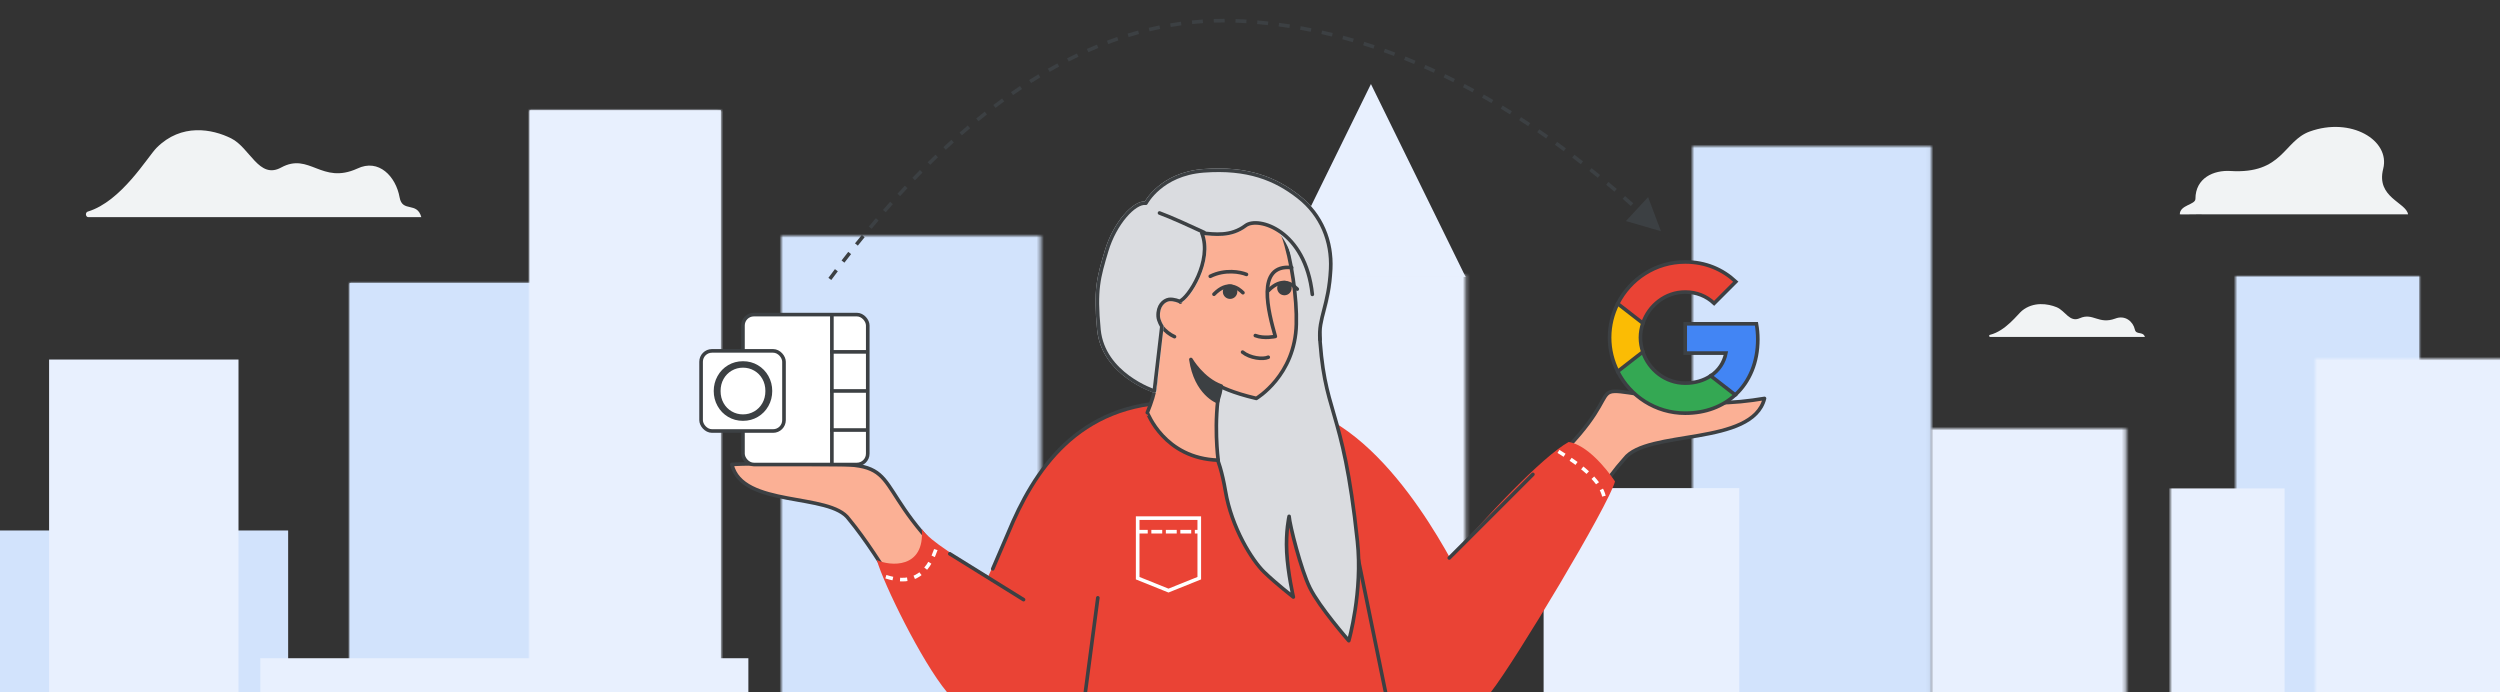 <?xml version="1.0" encoding="UTF-8"?>
<svg width="690px" height="191px" viewBox="0 0 690 191" version="1.1" xmlns="http://www.w3.org/2000/svg" xmlns:xlink="http://www.w3.org/1999/xlink">
    <rect x="0" y="0" width="690" height="191" fill="#333333" stroke="none"/>
    <title>switch-from-onenote-to-workspace-hero-large</title>
    <defs>
        <polygon id="path-1" points="0 0 69 0 69 183 0 183"></polygon>
        <polygon id="path-3" points="0 0 51 0 51 183 0 183"></polygon>
        <polygon id="path-5" points="0 0 54 0 54 160 0 160"></polygon>
        <polygon id="path-7" points="0 0 65.95 0 65.95 215.343 0 215.343"></polygon>
        <polygon id="path-9" points="-2.84217094e-14 0 71.622 0 71.622 181.62 -2.84217094e-14 181.62"></polygon>
        <polygon id="path-11" points="1.42108547e-14 0 53.603 0 53.603 154.637 1.42108547e-14 154.637"></polygon>
        <polygon id="path-13" points="-2.84217094e-14 2.84217094e-14 52.814 2.84217094e-14 52.814 218.628 -2.84217094e-14 218.628"></polygon>
        <polygon id="path-15" points="1.13686838e-13 0 53.708 0 53.708 139.203 1.13686838e-13 139.203"></polygon>
        <polygon id="path-17" points="0 0 52.251 0 52.251 181.63 0 181.63"></polygon>
    </defs>
    <g id="switch-from-onenote-to-workspace-hero-large" stroke="none" stroke-width="1" fill="none" fill-rule="evenodd">
        <g id="bg" transform="translate(-3.473, 15.729)">
            <path d="M605.099,43.43 C605.099,40.806 609.412,40.806 609.412,39.165 C609.412,33.394 614.467,31.176 619.075,31.465 C633.549,32.371 633.712,23.195 640.94,20.576 C652.292,16.463 663.256,22.951 661.234,30.876 C659.213,38.802 667.583,40.107 668.099,43.43 L611.673,43.43 C611.654,43.353 605.099,43.507 605.099,43.43 Z" id="cloud-right" fill="#F1F3F4"></path>
            <path d="M592.69,75.205 C593.043,76.812 594.919,75.6 595.473,77.261 L552.799,77.261 C552.639,77.27 552.498,77.16 552.476,77.008 C552.454,76.855 552.558,76.712 552.714,76.679 C557.032,75.622 560.375,70.983 561.54,70.035 C564.71,67.457 568.675,68.079 571.093,69.057 C573.512,70.035 574.654,73.359 577.5,72.094 C581.139,70.478 582.671,73.899 587.263,72.205 C590.011,71.128 592.21,73.022 592.69,75.205 Z" id="cloud-center" fill="#F1F3F4" fill-rule="nonzero"></path>
            <path d="M113.766,38.756 C114.526,43.017 118.566,39.804 119.759,44.207 L27.888,44.207 C27.544,44.232 27.242,43.94 27.194,43.536 C27.147,43.132 27.37,42.753 27.707,42.666 C37.002,39.862 44.198,27.563 46.706,25.05 C53.53,18.214 62.067,19.864 67.273,22.457 C72.48,25.05 74.94,33.862 81.066,30.51 C88.899,26.225 92.199,35.295 102.083,30.802 C107.999,27.947 112.733,32.97 113.766,38.756 Z" id="cloud-left" fill="#F1F3F4" fill-rule="nonzero"></path>
            <g id="Group-12" transform="translate(602.473, 60.271)">
                <mask id="mask-2" fill="white">
                    <use xlink:href="#path-1"></use>
                </mask>
                <g id="Clip-11"></g>
                <g mask="url(#mask-2)">
                    <g transform="translate(18, 0)">
                        <mask id="mask-4" fill="white">
                            <use xlink:href="#path-3"></use>
                        </mask>
                        <g id="Clip-11" stroke="none" fill="none"></g>
                        <polygon id="Fill-10" stroke="none" fill="#D2E3FC" fill-rule="evenodd" mask="url(#mask-4)" points="-1 0 55 0 55 209 -1 209"></polygon>
                    </g>
                </g>
                <polygon id="Fill-56-Copy" fill="#E8F0FE" mask="url(#mask-2)" points="31.549 58.805 -8.45 58.805 -8.45 183.805 31.549 183.805"></polygon>
            </g>
            <g id="Group-15" transform="translate(642.473, 83.271)">
                <mask id="mask-6" fill="white">
                    <use xlink:href="#path-5"></use>
                </mask>
                <g id="Clip-14"></g>
                <polygon id="Fill-13" fill="#E8F0FE" mask="url(#mask-6)" points="-2 165 55 165 55 -5 -2 -5"></polygon>
            </g>
            <g id="Group-20" transform="translate(470.582, 24.644)">
                <mask id="mask-8" fill="white">
                    <use xlink:href="#path-7"></use>
                </mask>
                <g id="Clip-19"></g>
                <polygon id="Fill-18" fill="#D2E3FC" mask="url(#mask-8)" points="-2.77 219.599 68.72 219.599 68.72 -4.256 -2.77 -4.256"></polygon>
            </g>
            <g id="Group-23" transform="translate(219.093, 49.36)">
                <mask id="mask-10" fill="white">
                    <use xlink:href="#path-9"></use>
                </mask>
                <g id="Clip-22"></g>
                <polygon id="Fill-21" fill="#D2E3FC" mask="url(#mask-10)" points="-3.477 185.451 75.098 185.451 75.098 -3.832 -3.477 -3.832"></polygon>
            </g>
            <polygon id="Fill-27" fill="#D2E3FC" points="99.952 217.006 153.555 217.006 153.555 62.368 99.952 62.368"></polygon>
            <g id="Group-31" transform="translate(99.952, 62.369)">
                <mask id="mask-12" fill="white">
                    <use xlink:href="#path-11"></use>
                </mask>
                <g id="Clip-30"></g>
                <polygon id="Fill-29" fill="#D2E3FC" mask="url(#mask-12)" points="-2.602 159.41 56.205 159.41 56.205 -4.773 -2.602 -4.773"></polygon>
            </g>
            <polygon id="Fill-35" fill="#E8F0FE" points="202.428 233.313 149.614 233.313 149.614 14.685 202.428 14.685"></polygon>
            <g id="Group-39" transform="translate(149.614, 14.685)">
                <mask id="mask-14" fill="white">
                    <use xlink:href="#path-13"></use>
                </mask>
                <g id="Clip-38"></g>
                <polygon id="Fill-37" fill="#E8F0FE" mask="url(#mask-14)" points="55.377 -4.613 -2.564 -4.613 -2.564 223.24 55.377 223.24"></polygon>
            </g>
            <g id="Group-42" transform="translate(536.533, 102.56)">
                <mask id="mask-16" fill="white">
                    <use xlink:href="#path-15"></use>
                </mask>
                <g id="Clip-41"></g>
                <polygon id="Fill-40" fill="#E8F0FE" mask="url(#mask-16)" points="56.46 -5.481 -2.753 -5.481 -2.753 144.683 56.46 144.683"></polygon>
            </g>
            <g id="Group-45" transform="translate(355.727, 60.133)">
                <mask id="mask-18" fill="white">
                    <use xlink:href="#path-17"></use>
                </mask>
                <g id="Clip-44"></g>
                <polygon id="Fill-43" fill="#E8F0FE" mask="url(#mask-18)" points="-2.536 185.461 54.788 185.461 54.788 -3.832 -2.536 -3.832"></polygon>
            </g>
            <polygon id="Fill-46" fill="#E8F0FE" points="381.853 7.465 355.728 60.698 407.979 60.698"></polygon>
            <polygon id="Fill-48" fill="#E8F0FE" points="483.51 239.988 429.51 239.988 429.51 118.988 483.51 118.988"></polygon>
            <polygon id="Fill-52" fill="#D2E3FC" points="83 130.682 0 130.682 0 243.747 83 243.747"></polygon>
            <polygon id="Fill-54" fill="#E8F0FE" points="69.301 83.499 17.022 83.498 17.022 243.081 69.301 243.083"></polygon>
            <polygon id="Fill-56" fill="#E8F0FE" points="210.023 165.941 75.311 165.941 75.311 244.076 210.023 244.076"></polygon>
        </g>
        <g id="person-&amp;-logos" transform="translate(193, 45.189)">
            <path d="M274.177,104.811 C274.177,104.811 281.901,102.251 287.245,98.906 C292.615,95.582 294,93.08 294,93.08 C253.602,61.279 277.863,60.772 253.392,64.248 C240.297,66.742 231.761,66.234 223,64.778 C226.308,78.06 255.468,73.291 261.652,81.452 C272.55,93.596 274.177,104.811 274.177,104.811 Z" id="Path-Copy" stroke="#3C4043" fill="#FBB095" fill-rule="nonzero" stroke-linecap="round" stroke-linejoin="round" transform="translate(258.5, 83.811) scale(-1, 1) translate(-258.5, -83.811) "></path>
            <path d="M60.939,128.811 C60.939,128.811 66.958,128.321 71.422,125.294 C75.908,122.287 79,118.487 79,118.487 C45.671,91.67 58.106,82.99 38.032,82.99 C28.701,82.99 15.936,82.587 9,82.99 C11.764,95.007 36.125,90.692 41.291,98.076 C50.395,109.063 60.939,128.811 60.939,128.811 Z" id="Path" stroke="#3C4043" fill="#FBB095" fill-rule="nonzero" stroke-linecap="round" stroke-linejoin="round"></path>
            <path d="M99.289,145.811 L71,132.696 L84.236,104.237 C91.083,87.375 102.559,65.811 130.638,65.811 C143.491,75.535 145.671,71.937 153.341,66.935 C180.673,61.577 202.248,99.422 209,112.106" id="Path" fill="#EA4335" fill-rule="nonzero"></path>
            <path d="M107,145.811 C99.308,145.811 79.42,145.811 68.345,145.811 C61.33,137.328 50.855,115.94 49,109.366 C52.57,111.091 62.3,111.939 61.407,100.811 C66.22,107.858 92.872,119.079 103.946,131.774" id="Path" fill="#EA4335" fill-rule="nonzero"></path>
            <path d="M188,145.811 L182.497,111.811 L206.046,110.508 C216.571,97.767 232.987,80.607 239.965,76.791 C244.91,77.592 250.143,83.811 252.745,87.687 C250.978,94.285 225.176,137.298 218.497,145.811 C207.954,145.811 211.603,145.811 204.28,145.811" id="Path" fill="#EA4335" fill-rule="nonzero"></path>
            <line x1="230.077" y1="85.734" x2="207" y2="108.811" id="Path" stroke="#3C4043" stroke-linecap="round" stroke-linejoin="round"></line>
            <polyline id="Path" fill="#EA4335" fill-rule="nonzero" points="100 145.811 189.5 145.811 187 108.811"></polyline>
            <line x1="110" y1="119.811" x2="106.5" y2="146.311" id="Path" stroke="#3C4043" stroke-linecap="round" stroke-linejoin="round"></line>
            <line x1="181" y1="104.811" x2="189.5" y2="146.311" id="Path" stroke="#3C4043" stroke-linecap="round" stroke-linejoin="round"></line>
            <line x1="69.149" y1="107.67" x2="89.5" y2="120.311" id="Path" stroke="#3C4043" stroke-linecap="round" stroke-linejoin="round"></line>
            <path d="M81,111.811 L85.312,101.766 C92.202,85.115 104.263,65.811 132,65.811" id="Path" stroke="#3C4043" stroke-linecap="round" stroke-linejoin="round"></path>
            <g id="pocket" transform="translate(121, 97.811)" stroke="#FFFFFF">
                <polygon id="Path-2" points="17 16.579 17 0 0 0 0 16.579 8.5 20"></polygon>
                <line x1="0.274" y1="3.748" x2="16.726" y2="3.748" id="Line" stroke-linecap="square" stroke-dasharray="2,2"></line>
            </g>
            <path d="M237.133,79.393 C244.63,83.948 248.814,88.066 249.683,91.749" id="Path-2" stroke="#FFFFFF" stroke-dasharray="2,2"></path>
            <path d="M51.5,113.978 C57.394,115.867 62.948,115.088 65.818,104.79" id="Path-63" stroke="#FFFFFF" stroke-dasharray="2,2"></path>
            <g id="head" transform="translate(145.567, 67.512) rotate(-3) translate(-145.567, -67.512) translate(111.373, 1.699)">
                <path d="M28.742,74.474 C28.742,74.474 31.477,78.335 32.649,88.569 C33.821,98.802 38.998,108.07 42.123,111.449 C45.249,114.828 49.839,118.786 49.839,118.786 C49.839,118.786 48.667,112.125 48.667,106.332 C48.667,100.54 49.839,96.485 49.839,96.485 C49.839,98.802 52.379,111.545 54.527,116.469 C56.872,121.972 64.49,131.626 64.49,131.626 C64.49,131.626 69.081,118.303 68.299,104.305 C66.248,65.496 60.681,69.84 60.876,44.546 C60.876,44.546 63.611,23.983 61.267,20.122 C58.923,16.26 51.793,8.827 44.858,9.696 C37.923,10.564 13.213,20.991 20.831,55.938 C22.589,63.758 28.742,74.474 28.742,74.474 Z" id="Path" stroke="#3C4043" fill="#DADCE0" fill-rule="nonzero" stroke-linecap="round" stroke-linejoin="round"></path>
                <path d="M31.099,79.981 C31.099,79.981 30.237,69.446 32.654,59.606 C32.654,59.606 35.737,61.555 42.505,63.503 C42.505,63.503 53.537,57.756 54.6,43.63 C55.18,36.518 54.213,25.704 52.28,19.08 C50.153,11.579 42.902,6.513 31.01,8.364 C14.865,10.799 7.421,19.762 10.418,35.252 C13.898,53.664 17.854,53.97 12.247,65.855 C12.343,65.855 16.211,78.714 31.099,79.981 Z" id="Path" stroke="#3C4043" fill="#FBB095" fill-rule="nonzero" stroke-linecap="round" stroke-linejoin="round"></path>
                <path d="M22.968,35.862 C22.968,35.862 21.451,34.05 19.326,34.336 C17.202,34.622 15.785,36.625 15.987,38.819 C16.089,41.013 18.314,44.065 20.844,45.305" id="Path" stroke="#3C4043" stroke-linecap="round" stroke-linejoin="round"></path>
                <path d="M31.785,63.831 C31.785,63.831 25.905,61.335 25.038,51.831 C25.038,51.831 27.93,57.495 33.038,59.607 C33.038,59.607 32.749,60.663 32.556,61.527 C32.171,62.583 31.785,63.831 31.785,63.831 Z" id="Path" stroke="#3C4043" fill="#3C4043" fill-rule="nonzero" stroke-linecap="round" stroke-linejoin="round"></path>
                <path d="M64.864,28.902 C64.091,36.509 62.931,39.205 60.998,44.212 C59.741,47.582 55.682,57.499 55.682,57.499 C55.682,57.499 55.489,52.781 55.972,46.908 C58.582,14.459 46.307,12.822 42.054,15.711 C37.802,18.6 33.356,17.637 29.876,17.155 C32.486,24.859 25.334,34.952 22.821,35.626 C22.821,35.626 21.274,34.872 19.824,34.968 C18.374,35.161 16.635,36.509 16.635,39.494 C16.635,40.746 17.505,42.286 17.505,42.286 L14.597,60 C14.597,60 0.687,54.707 0.107,42.286 C-0.373,31.183 0.77,27.977 3.347,20.752 L3.393,20.622 C6.003,13.304 11.706,7.527 14.895,8.104 C14.895,8.104 19.438,0.305 31.229,0.016 C43.504,-0.272 50.946,3.29 57.035,8.586 C63.124,13.882 65.637,21.296 64.864,28.902 Z" id="Path" stroke="#DADCE0" fill="#DADCE0" fill-rule="nonzero" stroke-linecap="round" stroke-linejoin="round"></path>
                <path d="M60.899,48.232 C60.7,42.21 63.838,38.996 64.864,28.902 C65.637,21.296 63.124,13.882 57.035,8.586 C50.946,3.29 43.504,-0.272 31.229,0.016 C19.438,0.305 14.895,8.104 14.895,8.104 C11.705,7.527 6.003,13.304 3.393,20.622 C0.784,27.939 -0.376,31.117 0.107,42.286 C0.687,54.707 14.49,60 14.49,60 L17.505,42.286 C17.505,42.286 16.635,40.746 16.635,39.494 C16.635,36.509 18.374,35.161 19.824,34.968 C21.274,34.872 22.713,35.642 22.713,35.642 C25.226,34.968 32.486,24.859 29.876,17.155 C33.356,17.637 37.801,18.6 42.054,15.711 C45.604,13.3 58.474,17.813 59.441,35.642" id="Path" stroke="#3C4043" stroke-linecap="round" stroke-linejoin="round"></path>
                <path d="M30.5,17 C27.62,15.462 21.188,12.108 18.5,11" id="Path" stroke="#3C4043" stroke-linecap="round" stroke-linejoin="round"></path>
                <path d="M39.386,50.547 C41.386,52.325 44.886,52.917 46.386,52.325" id="Path" stroke="#3C4043" stroke-linecap="round" stroke-linejoin="round"></path>
                <path d="M31.574,29.185 C35.764,27.374 39.986,28.431 41.574,29.185" id="Path" stroke="#3C4043" stroke-linecap="round" stroke-linejoin="round"></path>
                <path d="M54.138,27.955 C44.138,26.37 47.138,40.053 48.638,46.696 C48.638,46.696 45.471,47.225 43.138,46.168" id="Path" stroke="#3C4043" stroke-linecap="round" stroke-linejoin="round"></path>
                <path d="M32.338,34.179 C36.338,30.48 39.068,32.783 40.338,34.179" id="Path" stroke="#3C4043" stroke-linecap="round" stroke-linejoin="round"></path>
                <circle id="Oval" stroke="#3C4043" fill="#3C4043" fill-rule="nonzero" cx="36.811" cy="33.705" r="1.5"></circle>
                <path d="M47.37,33.965 C51.37,30.266 54.1,32.57 55.37,33.965" id="Path" stroke="#3C4043" stroke-linecap="round" stroke-linejoin="round"></path>
                <circle id="Oval" stroke="#3C4043" fill="#3C4043" fill-rule="nonzero" cx="51.843" cy="33.491" r="1.5"></circle>
            </g>
            <g id="Logos/googleg" transform="translate(251.245, 27.104)" fill-rule="nonzero" stroke="#3C4043">
                <g id="googleg">
                    <path d="M40.909,21.346 C40.909,19.866 40.776,18.443 40.53,17.077 L20.872,17.077 L20.872,25.16 L32.105,25.16 C31.612,27.76 30.132,29.961 27.912,31.441 L27.912,36.697 L34.685,36.697 C38.632,33.054 40.909,27.703 40.909,21.346 L40.909,21.346 Z" id="Path" fill="#4285F4"></path>
                    <path d="M20.872,41.744 C26.507,41.744 31.232,39.884 34.685,36.697 L27.912,31.441 C26.052,32.693 23.68,33.452 20.872,33.452 C15.445,33.452 10.834,29.79 9.184,24.857 L2.239,24.857 L2.239,30.245 C5.673,37.057 12.713,41.744 20.872,41.744 Z" id="Path" fill="#34A853"></path>
                    <path d="M9.184,24.838 C8.766,23.585 8.52,22.257 8.52,20.872 C8.52,19.487 8.766,18.159 9.184,16.906 L9.184,11.518 L2.239,11.518 C0.816,14.326 0,17.495 0,20.872 C0,24.249 0.816,27.418 2.239,30.226 L7.647,26.014 L9.184,24.838 Z" id="Path" fill="#FBBC04"></path>
                    <path d="M20.872,8.311 C23.946,8.311 26.678,9.373 28.86,11.423 L34.837,5.446 C31.213,2.068 26.507,0 20.872,0 C12.713,0 5.673,4.687 2.239,11.518 L9.184,16.906 C10.834,11.973 15.445,8.311 20.872,8.311 Z" id="Path" fill="#EA4335"></path>
                </g>
            </g>
            <g id="onenote" transform="translate(0, 41.14)">
                <rect id="Rectangle-Copy-9" stroke="#3C4043" fill="#FFFFFF" x="12.057" y="0.5" width="34.443" height="41.377" rx="3"></rect>
                <line x1="36.598" y1="1.156" x2="36.598" y2="41.221" id="Line-30" stroke="#3C4043" stroke-linecap="square"></line>
                <line x1="36.598" y1="10.787" x2="45.844" y2="10.787" id="Line-31" stroke="#3C4043" stroke-linecap="square"></line>
                <line x1="36.598" y1="21.574" x2="45.844" y2="21.574" id="Line-31-Copy" stroke="#3C4043" stroke-linecap="square"></line>
                <line x1="36.598" y1="32.361" x2="45.844" y2="32.361" id="Line-31-Copy-2" stroke="#3C4043" stroke-linecap="square"></line>
                <rect id="Rectangle-Copy-8" stroke="#3C4043" fill="#FFFFFF" x="0.5" y="10.516" width="22.885" height="22.115" rx="3"></rect>
                <g id="o" transform="translate(3, 8.47)" fill="#3C4043" fill-rule="nonzero">
                    <g id="o-copy" transform="translate(0.99, 4.896)">
                        <path d="M8.074,16.456 C6.563,16.456 5.192,16.089 3.96,15.356 C2.728,14.623 1.76,13.625 1.056,12.364 C0.352,11.103 0,9.724 0,8.228 C0,6.732 0.352,5.353 1.056,4.092 C1.76,2.831 2.728,1.833 3.96,1.1 C5.192,0.367 6.563,0 8.074,0 C9.585,0 10.956,0.367 12.188,1.1 C13.42,1.833 14.388,2.831 15.092,4.092 C15.796,5.353 16.148,6.732 16.148,8.228 C16.148,9.724 15.796,11.103 15.092,12.364 C14.388,13.625 13.42,14.623 12.188,15.356 C10.956,16.089 9.585,16.456 8.074,16.456 Z M8.074,14.674 C9.203,14.674 10.241,14.399 11.187,13.849 C12.133,13.299 12.881,12.536 13.431,11.561 C13.981,10.586 14.256,9.475 14.256,8.228 C14.256,6.981 13.981,5.87 13.431,4.895 C12.881,3.92 12.133,3.157 11.187,2.607 C10.241,2.057 9.203,1.782 8.074,1.782 C6.945,1.782 5.907,2.057 4.961,2.607 C4.015,3.157 3.267,3.92 2.717,4.895 C2.167,5.87 1.892,6.981 1.892,8.228 C1.892,9.475 2.167,10.586 2.717,11.561 C3.267,12.536 4.015,13.299 4.961,13.849 C5.907,14.399 6.945,14.674 8.074,14.674 Z" id="Shape"></path>
                    </g>
                </g>
            </g>
        </g>
        <path id="arrow" d="M232.157,80.224 L232.985,80.785 C232.427,81.608 231.869,82.438 231.311,83.275 L230.479,82.721 C231.038,81.882 231.597,81.049 232.157,80.224 Z M235.577,75.278 L236.395,75.854 C235.822,76.667 235.249,77.486 234.678,78.313 L233.855,77.744 C234.429,76.915 235.003,76.093 235.577,75.278 Z M239.078,70.413 L239.884,71.005 C239.297,71.804 238.711,72.611 238.125,73.425 L237.313,72.841 C237.901,72.024 238.489,71.215 239.078,70.413 Z M242.693,65.596 L243.486,66.205 C242.882,66.992 242.279,67.788 241.676,68.591 L240.876,67.991 C241.481,67.185 242.086,66.387 242.693,65.596 Z M246.409,60.859 L247.188,61.485 C246.567,62.26 245.946,63.043 245.325,63.833 L244.538,63.216 C245.161,62.422 245.784,61.637 246.409,60.859 Z M250.219,56.226 L250.984,56.87 C250.344,57.629 249.706,58.396 249.068,59.172 L248.295,58.537 C248.936,57.758 249.577,56.988 250.219,56.226 Z M455.245,48.634 L459.279,57.852 L449.484,55.549 L455.245,48.634 Z M254.155,51.675 L254.902,52.339 C254.244,53.08 253.587,53.831 252.93,54.59 L252.174,53.936 C252.833,53.173 253.493,52.42 254.155,51.675 Z M448.873,48.682 C449.658,49.297 450.444,49.918 451.23,50.546 L450.605,51.327 C449.822,50.701 449.039,50.082 448.257,49.469 L448.873,48.682 Z M258.212,47.229 L258.941,47.913 C258.262,48.636 257.585,49.369 256.908,50.111 L256.169,49.437 C256.849,48.691 257.53,47.955 258.212,47.229 Z M444.099,45.021 C444.897,45.62 445.695,46.225 446.493,46.837 L445.885,47.631 C445.089,47.021 444.294,46.418 443.499,45.821 L444.099,45.021 Z M262.396,42.901 L263.104,43.607 C262.404,44.309 261.706,45.021 261.008,45.743 L260.289,45.048 C260.99,44.323 261.692,43.607 262.396,42.901 Z M439.247,41.463 C440.058,42.044 440.869,42.632 441.68,43.227 L441.089,44.033 C440.281,43.44 439.473,42.855 438.665,42.276 L439.247,41.463 Z M266.702,38.715 L267.387,39.444 C266.666,40.123 265.945,40.812 265.225,41.512 L264.528,40.795 C265.252,40.091 265.977,39.398 266.702,38.715 Z M434.319,38.015 C435.143,38.577 435.967,39.147 436.792,39.724 L436.218,40.543 C435.397,39.969 434.576,39.401 433.755,38.841 L434.319,38.015 Z M271.162,34.663 L271.822,35.415 C271.076,36.068 270.332,36.733 269.588,37.409 L268.916,36.668 C269.664,35.989 270.412,35.32 271.162,34.663 Z M429.363,34.718 C430.2,35.261 431.038,35.811 431.875,36.368 L431.321,37.201 C430.487,36.646 429.653,36.098 428.819,35.558 L429.363,34.718 Z M424.268,31.508 C425.119,32.029 425.971,32.558 426.822,33.095 L426.289,33.941 C425.441,33.407 424.593,32.88 423.746,32.361 L424.268,31.508 Z M275.759,30.783 L276.389,31.559 C275.62,32.183 274.852,32.819 274.085,33.467 L273.44,32.703 C274.212,32.051 274.985,31.411 275.759,30.783 Z M419.083,28.429 C419.948,28.927 420.813,29.433 421.679,29.947 L421.168,30.807 C420.307,30.295 419.445,29.791 418.584,29.295 L419.083,28.429 Z M280.517,27.078 L281.115,27.879 C280.321,28.471 279.529,29.075 278.737,29.692 L278.123,28.903 C278.92,28.282 279.718,27.674 280.517,27.078 Z M413.822,25.498 C414.701,25.972 415.58,26.453 416.46,26.943 L415.973,27.817 C415.098,27.329 414.223,26.85 413.348,26.379 L413.822,25.498 Z M285.426,23.582 L285.988,24.409 C285.168,24.965 284.35,25.534 283.533,26.116 L282.953,25.302 C283.776,24.715 284.601,24.142 285.426,23.582 Z M408.48,22.723 C409.373,23.17 410.266,23.626 411.16,24.09 L410.699,24.977 C409.81,24.515 408.921,24.062 408.032,23.617 L408.48,22.723 Z M290.498,20.312 L291.019,21.166 C290.174,21.681 289.331,22.211 288.488,22.754 L287.946,21.914 C288.796,21.366 289.646,20.832 290.498,20.312 Z M403.049,20.11 C403.956,20.529 404.863,20.956 405.77,21.393 L405.337,22.294 C404.434,21.86 403.532,21.434 402.63,21.018 L403.049,20.11 Z M397.537,17.674 C398.457,18.063 399.378,18.46 400.3,18.868 L399.895,19.782 C398.979,19.377 398.063,18.982 397.148,18.595 L397.537,17.674 Z M295.728,17.299 L296.204,18.178 C295.334,18.649 294.466,19.135 293.598,19.635 L293.099,18.768 C293.974,18.264 294.85,17.774 295.728,17.299 Z M391.951,15.428 C392.884,15.784 393.818,16.15 394.752,16.526 L394.379,17.454 C393.45,17.08 392.522,16.717 391.594,16.362 L391.951,15.428 Z M301.119,14.566 L301.546,15.47 C300.651,15.893 299.757,16.33 298.865,16.783 L298.413,15.891 C299.313,15.434 300.216,14.992 301.119,14.566 Z M386.325,13.394 C387.271,13.717 388.217,14.049 389.163,14.392 L388.823,15.332 C387.883,14.992 386.942,14.661 386.003,14.341 L386.325,13.394 Z M306.6,12.17 L306.974,13.097 C306.055,13.467 305.138,13.852 304.222,14.253 L303.821,13.337 C304.746,12.932 305.673,12.543 306.6,12.17 Z M380.579,11.554 C381.536,11.841 382.494,12.138 383.453,12.444 L383.148,13.397 C382.195,13.092 381.244,12.797 380.292,12.512 L380.579,11.554 Z M312.271,10.088 L312.586,11.037 C311.645,11.35 310.706,11.678 309.768,12.022 L309.423,11.083 C310.371,10.735 311.32,10.404 312.271,10.088 Z M374.767,9.938 C375.735,10.187 376.704,10.446 377.674,10.716 L377.406,11.679 C376.443,11.411 375.48,11.154 374.518,10.907 L374.767,9.938 Z M368.896,8.558 C369.875,8.767 370.855,8.987 371.835,9.218 L371.606,10.191 C370.633,9.962 369.66,9.744 368.687,9.536 L368.896,8.558 Z M318.064,8.372 L318.317,9.34 C317.357,9.59 316.399,9.857 315.442,10.141 L315.158,9.182 C316.125,8.895 317.094,8.625 318.064,8.372 Z M362.994,7.427 C363.982,7.595 364.969,7.773 365.958,7.963 L365.769,8.945 C364.788,8.757 363.807,8.579 362.827,8.413 L362.994,7.427 Z M323.953,7.045 L324.14,8.027 C323.165,8.213 322.191,8.415 321.219,8.634 L320.999,7.658 C321.982,7.437 322.967,7.232 323.953,7.045 Z M357.021,6.545 C358.015,6.67 359.01,6.806 360.005,6.953 L359.859,7.942 C358.871,7.796 357.884,7.661 356.897,7.538 L357.021,6.545 Z M329.93,6.119 L330.049,7.112 C329.063,7.23 328.078,7.365 327.094,7.517 L326.941,6.529 C327.936,6.375 328.932,6.239 329.93,6.119 Z M351.025,5.928 C352.025,6.009 353.025,6.1 354.026,6.203 L353.923,7.198 C352.93,7.096 351.937,7.005 350.945,6.925 L351.025,5.928 Z M335.953,5.608 L336.003,6.607 C335.009,6.657 334.017,6.724 333.027,6.808 L332.942,5.811 C333.944,5.726 334.948,5.659 335.953,5.608 Z M345.013,5.58 C346.014,5.616 347.016,5.662 348.018,5.72 L347.96,6.719 C346.965,6.661 345.971,6.615 344.977,6.58 L345.013,5.58 Z M340.35,5.498 C340.901,5.498 341.449,5.502 341.997,5.508 L341.985,6.508 C341.441,6.502 340.897,6.498 340.35,6.498 C339.898,6.498 339.447,6.502 338.996,6.509 L338.981,5.509 C339.437,5.502 339.893,5.498 340.35,5.498 Z" transform="translate(344.895, 44.498) rotate(3) translate(-344.895, -44.498) " fill="#3C4043" fill-rule="nonzero"></path>
    </g>
</svg>